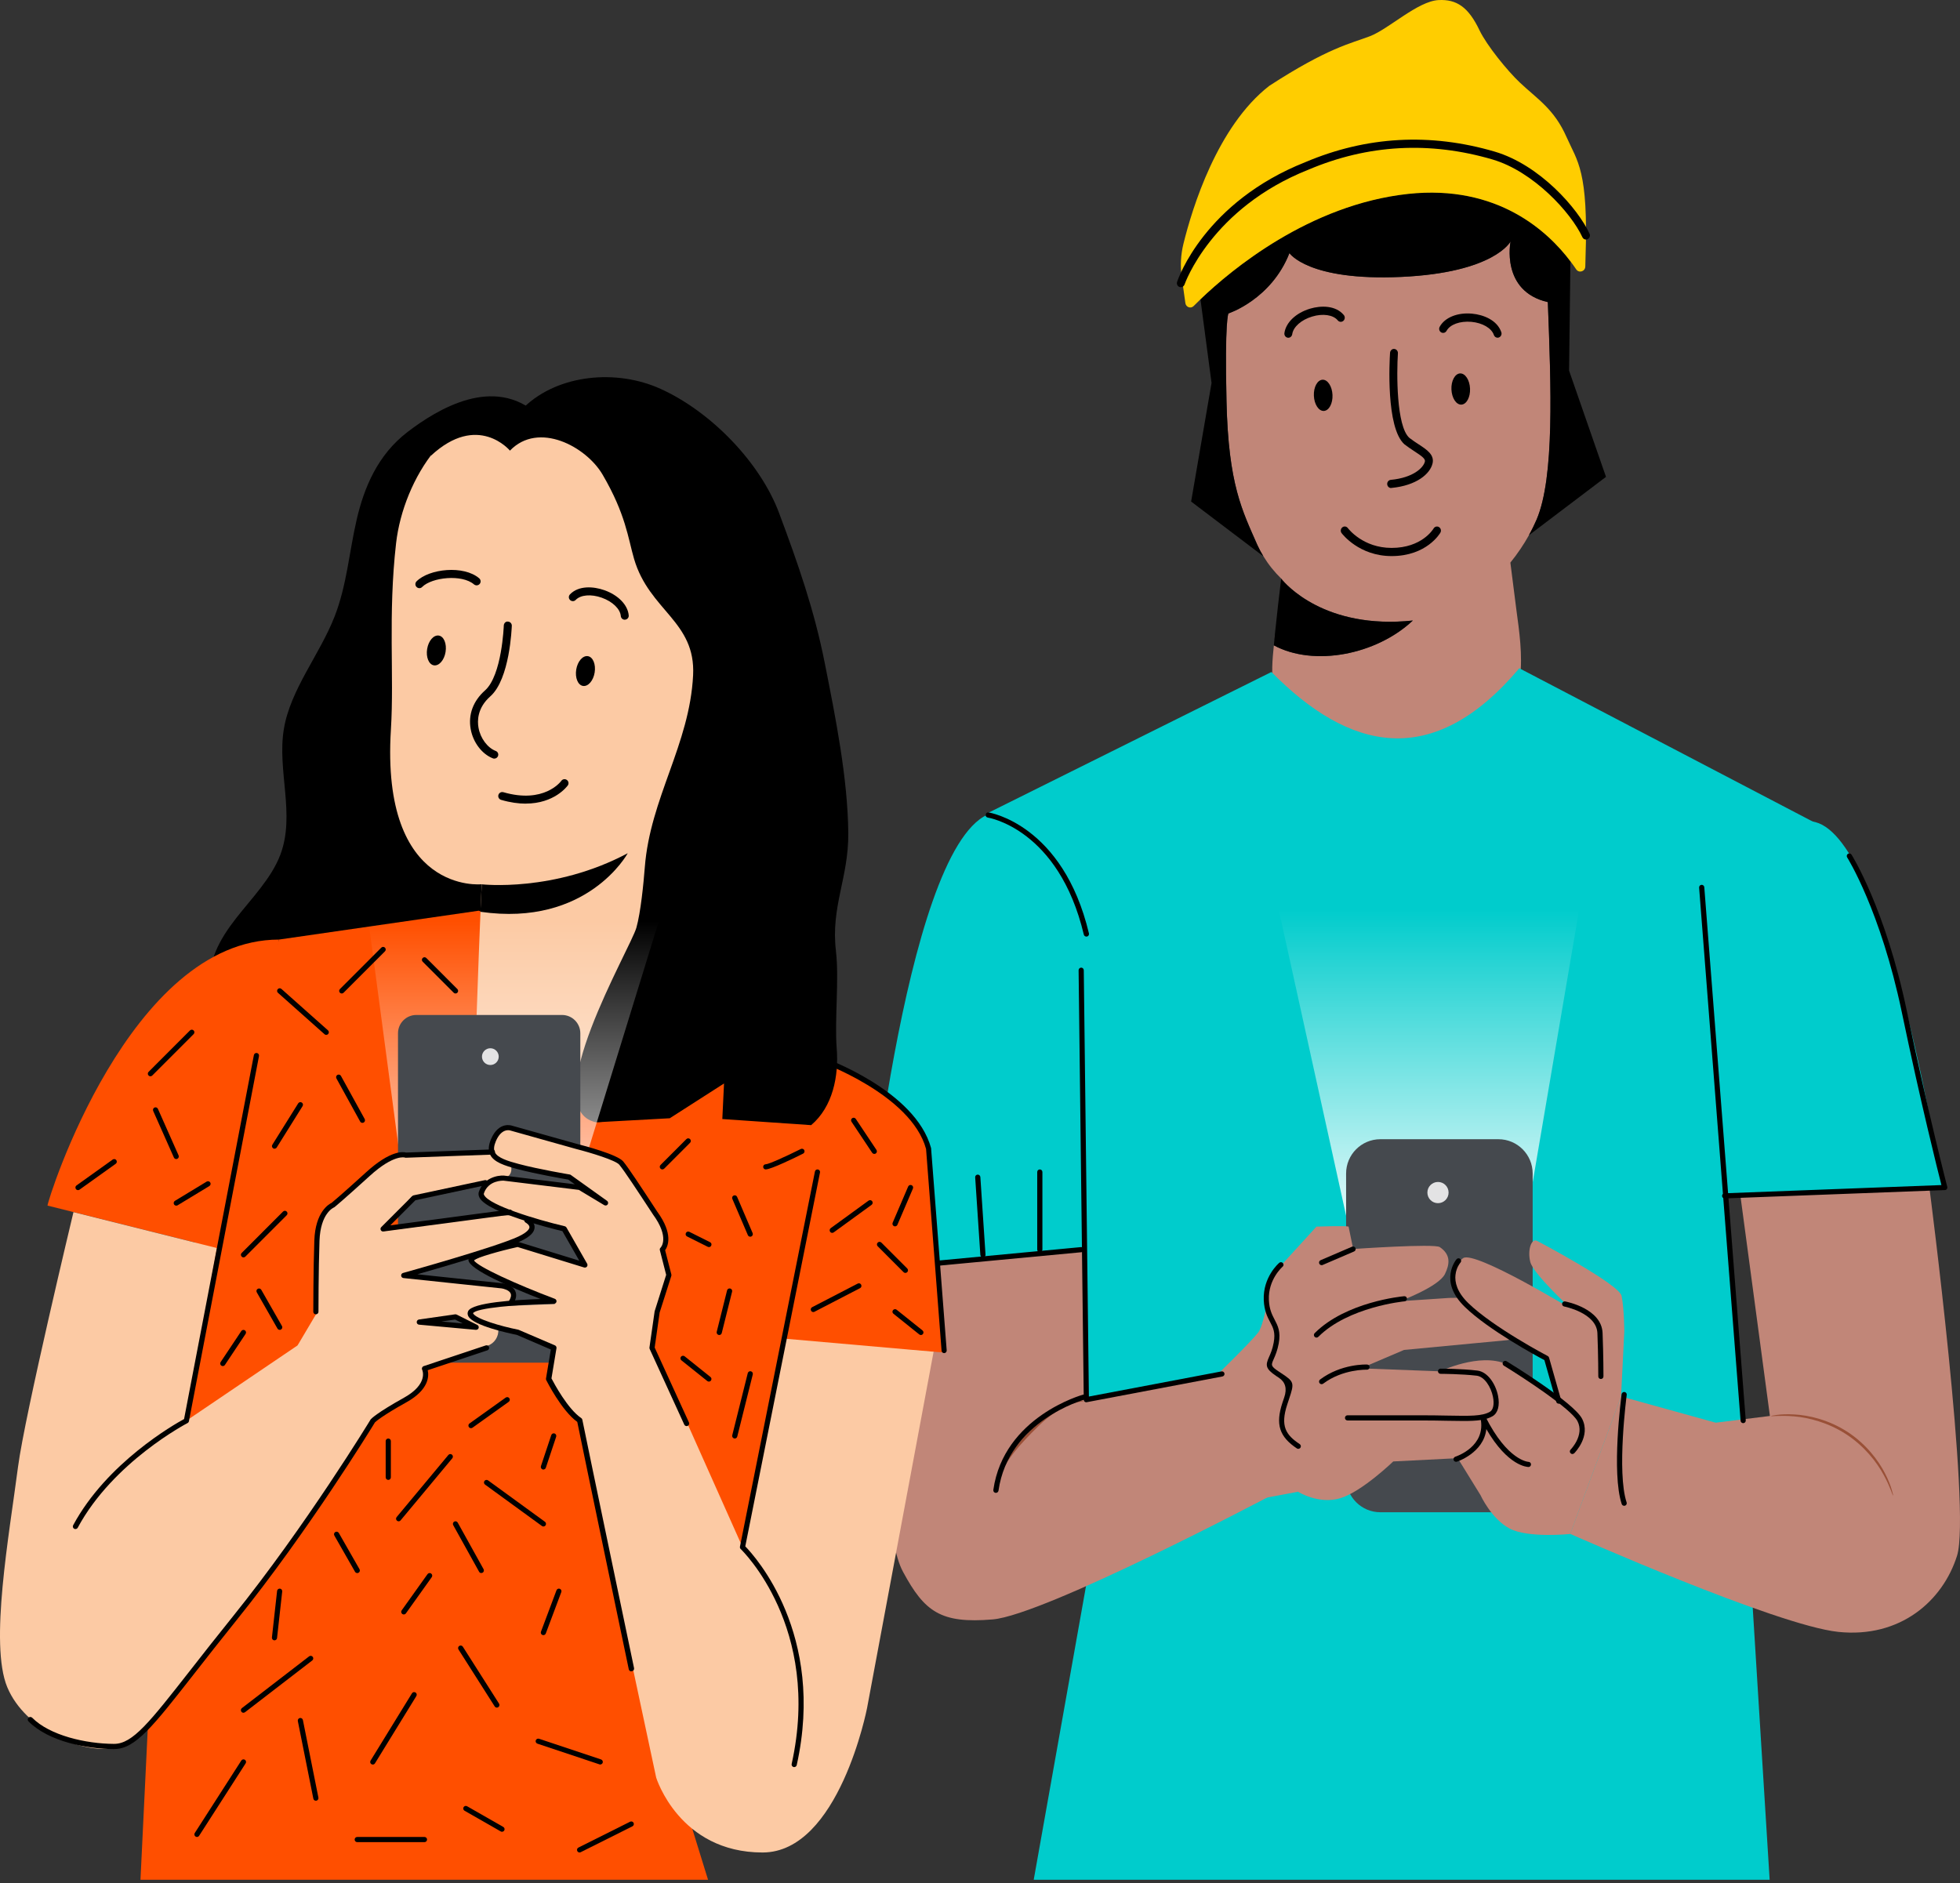 <svg width="307" height="295" viewBox="0 0 307 295" fill="none" xmlns="http://www.w3.org/2000/svg">
    <rect x="0" y="0" width="307" height="295" fill="#333333" stroke="none"/>
    <path d="M221.291 97.208C215.573 102.582 205.781 104.471 199.528 101.091C199.115 105.184 198.475 111.272 204.177 115.252C210.543 119.686 222.579 122.88 232.631 115.787C239.774 110.737 238.397 102.072 237.515 95.53L236.575 88.146V88.129C237.717 86.719 238.689 85.26 239.475 83.85C239.944 83.007 240.357 82.172 240.69 81.385C243.508 74.755 242.949 60.553 242.447 47.324C235.012 45.622 236.607 37.824 236.607 37.824C236.607 37.824 234.113 42.704 219.493 43.377C204.866 44.05 201.974 39.648 201.974 39.648C199.123 46.919 192.417 49.099 192.417 49.099C192.417 49.099 191.817 50.064 192.117 62.912C192.417 75.946 194.587 79.983 196.952 85.382C197.228 85.981 197.544 86.573 197.892 87.141C198.67 88.421 199.625 89.613 200.743 90.699C200.743 90.699 200.743 90.699 200.727 90.699C201.302 91.421 207.466 98.651 221.291 97.2V97.208Z" fill="#C18678"/>
    <path d="M199.649 99.745C199.633 99.907 199.625 100.077 199.608 100.247C199.641 99.891 199.681 99.542 199.714 99.194L199.649 99.745Z" fill="#C18678"/>
    <path d="M192.109 62.913C191.809 50.073 192.409 49.1 192.409 49.1C192.409 49.1 199.115 46.92 201.966 39.649C201.966 39.649 204.866 44.042 219.485 43.377C234.113 42.705 236.599 37.825 236.599 37.825C236.599 37.825 235.004 45.623 242.439 47.325C242.941 60.554 243.508 74.755 240.681 81.386C240.341 82.172 239.936 83.007 239.466 83.85L251.551 74.699L245.768 58.057L245.978 40.946C242.463 36.26 234.566 28.852 220.538 30.359C205.044 32.045 192.789 42.283 188.027 46.855L189.768 59.986L186.569 78.565L197.884 87.141C197.536 86.566 197.22 85.982 196.944 85.382C194.579 79.976 192.409 75.947 192.109 62.913Z" fill="black"/>
    <path d="M245.994 40.945C246.326 41.383 246.618 41.804 246.877 42.185C247.314 42.834 248.294 42.534 248.31 41.74L248.343 40.418C248.813 26.663 247.063 25.301 245.378 21.483C243.427 17.057 240.818 15.541 238.04 12.915C236.129 11.107 232.881 7.136 231.731 4.728C229.99 1.08 228.135 -0.127 225.34 0.01C222.06 0.173 217.533 4.542 214.568 5.676C211.604 6.811 208.024 7.46 198.807 13.45C190.667 19.781 186.746 32.58 185.361 38.206C184.948 39.9 184.851 41.651 185.094 43.385L185.669 47.479C185.758 48.127 186.512 48.395 186.965 47.941C187.265 47.633 187.629 47.276 188.05 46.871C192.821 42.299 205.076 32.053 220.562 30.375C234.59 28.867 242.479 36.276 246.002 40.962L245.994 40.945Z" fill="#FFCD00"/>
    <path d="M199.609 100.248C199.585 100.523 199.552 100.807 199.528 101.091C205.781 104.471 215.573 102.582 221.291 97.208C207.465 98.659 201.302 91.429 200.727 90.707C200.694 90.667 200.678 90.65 200.678 90.65C200.678 90.65 200.629 91.04 200.548 91.712C200.37 93.171 200.038 95.984 199.706 99.194C199.674 99.543 199.633 99.891 199.601 100.248H199.609Z" fill="black"/>
    <path d="M184.957 44.99C184.892 44.99 184.819 44.982 184.754 44.958C184.43 44.844 184.26 44.48 184.374 44.139C184.544 43.628 188.715 31.64 204.484 25.39C214.05 21.337 224.028 20.786 234.128 23.753C241.167 25.828 247.152 32.645 248.975 36.609C249.121 36.925 248.991 37.314 248.683 37.46C248.367 37.614 248.003 37.476 247.857 37.16C246.059 33.269 240.171 26.865 233.788 24.985C223.964 22.099 214.261 22.626 204.938 26.582C189.719 32.62 185.58 44.447 185.54 44.56C185.451 44.828 185.208 44.99 184.957 44.99Z" fill="black"/>
    <path d="M205.796 61.988C205.853 63.342 206.549 64.404 207.351 64.371C208.161 64.339 208.769 63.212 208.712 61.867C208.655 60.521 207.959 59.451 207.157 59.483C206.347 59.516 205.739 60.643 205.796 61.988Z" fill="black"/>
    <path d="M227.341 61C227.397 62.353 228.094 63.415 228.896 63.383C229.706 63.35 230.313 62.224 230.256 60.878C230.2 59.524 229.503 58.463 228.701 58.495C227.899 58.527 227.284 59.654 227.341 61Z" fill="black"/>
    <path d="M217.897 76.449C217.581 76.449 217.314 76.198 217.282 75.865C217.249 75.517 217.5 75.201 217.84 75.168C221.356 74.836 222.959 73.271 223.186 72.299C223.291 71.861 222.635 71.407 221.558 70.702C221.064 70.378 220.521 70.021 219.979 69.6C217.055 66.998 217.646 56.452 217.727 55.26C217.751 54.911 218.051 54.62 218.383 54.66C218.723 54.685 218.982 54.993 218.958 55.341C218.756 58.405 218.699 66.77 220.756 68.594C221.234 68.967 221.744 69.299 222.214 69.608C223.494 70.442 224.701 71.237 224.385 72.591C224.004 74.236 221.866 76.06 217.954 76.433C217.938 76.433 217.913 76.433 217.897 76.433V76.449Z" fill="black"/>
    <path d="M217.97 87.108C212.875 87.108 210.251 83.655 210.137 83.509C209.927 83.234 209.984 82.828 210.251 82.609C210.518 82.391 210.907 82.439 211.117 82.723C211.215 82.853 213.499 85.828 217.97 85.828C222.7 85.828 224.473 82.909 224.546 82.788C224.725 82.488 225.097 82.382 225.397 82.569C225.688 82.755 225.786 83.144 225.607 83.444C225.526 83.59 223.437 87.108 217.97 87.108Z" fill="black"/>
    <path d="M201.795 52.902C201.795 52.902 201.739 52.902 201.706 52.902C201.366 52.853 201.131 52.529 201.18 52.172C201.415 50.511 202.986 49.019 205.189 48.354C206.922 47.836 209.222 47.827 210.486 49.351C210.705 49.619 210.68 50.024 210.413 50.259C210.154 50.486 209.765 50.462 209.538 50.186C208.826 49.319 207.206 49.076 205.529 49.586C203.82 50.097 202.565 51.208 202.403 52.359C202.354 52.675 202.095 52.91 201.787 52.91L201.795 52.902Z" fill="black"/>
    <path d="M234.574 52.902C234.314 52.902 234.08 52.74 233.99 52.472C233.626 51.402 232.209 50.575 230.459 50.413C228.677 50.267 227.13 50.819 226.579 51.824C226.409 52.132 226.037 52.237 225.737 52.067C225.437 51.897 225.332 51.5 225.502 51.192C226.296 49.733 228.297 48.922 230.564 49.133C232.362 49.295 234.509 50.146 235.157 52.043C235.27 52.375 235.1 52.74 234.776 52.861C234.711 52.886 234.638 52.902 234.574 52.902Z" fill="black"/>
    <path d="M199.133 105.271L154.383 127.53L172.826 233.158L161.914 294.458H277.184L269.874 176.887L285.91 129.727L237.978 104.679C224.346 120.826 211.29 117.56 199.141 105.263L199.133 105.271Z" fill="#00CCCC"/>
    <path d="M268.551 187.703L304.229 186.138C304.229 186.138 295.959 131.829 284.369 128.789C272.779 125.749 265.433 159.672 265.433 159.672L268.551 187.703Z" fill="#00CCCC"/>
    <path d="M135.25 199.748C135.429 197.803 141.463 133.669 154.657 127.614C167.851 121.551 175.699 194.715 175.699 194.715L135.25 199.748Z" fill="#00CCCC"/>
    <path d="M197.292 128.879L212.462 197.779L237.789 198.59L249.938 127.258L197.292 128.879Z" fill="url(#paint0_linear_11196_27493)"/>
    <path d="M191.404 215.23L198.855 234.385C198.855 234.385 163.614 252.996 155.482 253.677C147.351 254.358 144.824 252.485 141.446 246.227C138.765 241.258 139.243 229.059 139.94 221.148C140.879 210.359 141.697 198.905 141.697 198.905L169.527 195.484L170.029 219.154L191.412 215.23" fill="#C18678"/>
    <path d="M169.762 219.453C169.77 219.534 168.831 219.534 167.462 220.069C166.085 220.588 164.376 221.731 162.756 223.295C161.136 224.868 159.727 226.376 158.82 227.535C157.904 228.702 157.5 229.529 157.435 229.496C157.41 229.488 157.483 229.261 157.662 228.88C157.848 228.499 158.139 227.972 158.577 227.356C159.443 226.124 160.82 224.576 162.464 222.987C164.109 221.399 165.915 220.239 167.365 219.786C168.086 219.534 168.701 219.469 169.114 219.421C169.535 219.413 169.77 219.421 169.77 219.445L169.762 219.453Z" fill="#995037"/>
    <path d="M302.228 186.228L272.633 187.525L277.225 221.805L268.737 222.859L253.907 218.749L245.945 240.278C245.945 240.278 278.238 254.618 287.941 255.631C297.644 256.644 304.31 250.775 306.537 243.699C308.765 236.623 302.228 186.22 302.228 186.22V186.228Z" fill="#C18678"/>
    <path d="M234.696 178.454H216.213C213.247 178.454 210.843 180.86 210.843 183.828V231.515C210.843 234.483 213.247 236.889 216.213 236.889H234.696C237.661 236.889 240.066 234.483 240.066 231.515V183.828C240.066 180.86 237.661 178.454 234.696 178.454Z" fill="#45494E"/>
    <path d="M225.236 188.473C226.153 188.473 226.896 187.729 226.896 186.811C226.896 185.893 226.153 185.149 225.236 185.149C224.319 185.149 223.575 185.893 223.575 186.811C223.575 187.729 224.319 188.473 225.236 188.473Z" fill="#E3E3E4"/>
    <path d="M296.519 234.271C296.438 234.295 296.098 232.933 295.013 230.98C293.952 229.034 292.016 226.521 289.165 224.665C286.314 222.809 283.236 222.055 281.025 221.869C278.797 221.674 277.412 221.909 277.404 221.82C277.404 221.796 277.744 221.715 278.368 221.634C278.992 221.553 279.915 221.504 281.049 221.569C283.301 221.682 286.468 222.404 289.392 224.309C292.315 226.213 294.259 228.824 295.272 230.834C295.79 231.847 296.114 232.706 296.292 233.314C296.479 233.922 296.543 234.263 296.519 234.271Z" fill="#995037"/>
    <path d="M211.223 192.145C210.713 191.974 206.202 192.145 206.202 192.145L199.09 199.942C199.09 199.942 198.24 207.23 197.057 208.754C195.875 210.277 190.448 215.538 190.448 215.538L197.9 234.692L203.318 233.679C203.318 233.679 206.534 235.714 209.927 234.692C213.313 233.679 218.229 228.929 218.229 228.929L228.338 228.418L233.286 223.749L226.669 214.857L213.151 214.347L219.922 211.461L236.016 209.937C236.016 209.937 239.742 209.597 238.219 206.208C236.696 202.82 226.872 203.323 226.872 203.323L219.25 203.833C219.25 203.833 225.357 201.572 226.329 199.561C227.074 198.029 227.276 196.554 225.519 195.354C224.668 194.771 211.952 195.654 211.952 195.654L211.231 192.136L211.223 192.145Z" fill="#C18678"/>
    <path d="M240.794 194.398C240.794 194.398 253.64 201.167 253.997 203.007C254.418 205.155 254.418 208.592 254.418 208.592L253.908 218.765L245.946 240.294C245.946 240.294 239.337 240.975 236.461 239.443C233.578 237.919 231.885 234.19 231.885 234.19L228.329 228.427L232.695 223.474L225.454 214.866C225.454 214.866 231.723 211.818 235.959 213.682C240.195 215.547 243.581 218.975 243.581 218.975L242.228 212.839L234.08 207.66L230.354 204.985C228.435 203.607 227.463 201.191 228.07 198.913C228.281 198.119 228.629 197.43 229.188 197.073C231.051 195.89 246.124 205.041 246.124 205.041C246.124 205.041 240.179 199.602 239.693 197.681C239.223 195.833 239.871 193.831 240.803 194.415L240.794 194.398Z" fill="#C18678"/>
    <path d="M84.24 64.939C77.348 58.722 68.56 64.063 63.862 67.646C59.164 71.229 57.026 76.368 55.86 81.426C54.693 86.484 54.321 91.688 52.401 96.592C50.077 102.542 45.517 107.957 44.472 114.142C43.362 120.683 46.302 127.589 43.905 133.904C42.52 137.56 39.474 140.64 36.939 143.89C34.404 147.141 32.298 150.878 33.1 154.679C34.275 160.248 41.232 164.058 48.044 166.182C53.624 167.924 59.65 169.003 65.571 168.524C71.484 168.046 77.275 165.849 80.539 162.064C83.333 158.821 84.078 154.752 84.2 150.821C84.597 138.095 79.316 125.603 77.032 112.95C74.246 97.516 78.141 79.627 84.232 64.947" fill="black"/>
    <path d="M43.686 147.181L74.99 142.658L112.248 158.059L137.356 170.218L106.165 279.145L110.903 294.457H22.003L26.013 211.323L43.686 147.181Z" fill="#FF4F00"/>
    <path d="M7.44 188.861C7.44 188.018 20.262 147.181 43.685 147.181L36.501 196.124L7.449 188.853L7.44 188.861Z" fill="#FF4F00"/>
    <path d="M136.546 170.218C136.546 170.218 144.645 174.271 145.585 180.999C146.33 186.301 147.966 211.867 147.966 211.867L119.513 209.873L136.538 170.218H136.546Z" fill="#FF4F00"/>
    <path d="M111.859 74.326C114.904 74.804 117.075 77.536 116.856 80.608L109.429 160.532C108.821 169.984 94.745 174.628 84.636 173.899C74.431 173.161 74.342 168.127 74.65 159.122C75.168 144.077 75.46 138.435 75.452 138.516C75.452 138.516 59.609 140.219 61.229 114.28C61.755 105.793 60.759 96.301 62.039 85.099C63.189 75.015 70.803 63.18 80.822 64.761L111.867 74.318L111.859 74.326Z" fill="#FCCAA4"/>
    <path d="M75.452 138.524C75.452 138.524 86.751 139.829 98.325 133.653C98.325 133.653 92.032 145.26 75.249 142.828L75.46 138.532L75.452 138.524Z" fill="black"/>
    <path d="M109.696 106.182C110.053 102.599 114.07 100.402 117.091 102.348C118.751 103.418 119.958 105.469 119.618 109.27C118.703 119.411 108.724 116.403 108.732 116.112C108.732 115.933 109.283 110.381 109.696 106.19V106.182Z" fill="#FFBE9D"/>
    <path d="M112.166 112.536C112.215 112.512 112.328 112.674 112.62 112.836C112.895 112.998 113.389 113.136 113.94 112.982C115.042 112.682 116.103 111.069 116.313 109.245C116.419 108.321 116.313 107.429 116.046 106.676C115.803 105.906 115.374 105.346 114.839 105.2C114.313 105.03 113.908 105.314 113.754 105.589C113.592 105.857 113.64 106.068 113.584 106.084C113.551 106.108 113.381 105.897 113.503 105.484C113.559 105.29 113.705 105.054 113.956 104.884C114.216 104.706 114.58 104.641 114.953 104.714C115.73 104.836 116.37 105.622 116.653 106.449C116.986 107.284 117.131 108.297 117.01 109.326C116.759 111.361 115.544 113.177 114.045 113.468C113.316 113.59 112.741 113.322 112.458 113.055C112.166 112.779 112.134 112.544 112.166 112.528V112.536Z" fill="#EB996E"/>
    <path d="M130.941 148.997C130.099 142.026 132.925 137.544 132.869 130.524C132.796 121.924 130.86 112.318 129.184 103.864C127.539 95.555 125.004 88.325 122.032 80.365C119.059 72.413 111.34 64.477 103.476 60.918C96.551 57.773 87.487 58.649 82.15 63.715C81.753 63.731 81.364 63.731 80.975 63.699C69.094 62.685 67.457 71.424 67.457 71.424C74.836 64.525 79.874 70.589 79.874 70.589C84.353 65.936 91.829 69.957 94.396 74.366C98.025 80.583 98.365 84.288 99.313 87.538C101.694 95.685 108.992 97.306 108.562 105.785C108.02 116.647 101.832 125.02 100.997 135.866C100.803 138.354 100.358 142.926 99.677 145.325C98.73 148.649 83.891 173.712 93.343 175.804C93.7 175.82 94.048 175.795 94.396 175.747L104.909 175.171L113.406 169.724L113.138 175.293L127.053 176.249C130.439 173.38 131.403 168.565 131.054 164.188C130.706 159.811 131.459 153.342 130.933 148.989L130.941 148.997Z" fill="black"/>
    <path d="M55.551 128.068L65.271 201.021L84.709 204.263L108.198 128.068H55.551Z" fill="url(#paint1_linear_11196_27493)"/>
    <path d="M11.507 189.875C11.507 189.875 3.885 221.642 2.824 229.772C1.431 240.513 -1.671 257.543 1.139 264.295C3.95 271.04 13.175 275.092 18.788 273.69C24.409 272.288 58.403 223.717 58.403 222.558L47.444 210.188L29.18 222.558L33.975 195.501L11.499 189.875H11.507Z" fill="#FCCAA4"/>
    <path d="M88.03 158.991H65.206C63.623 158.991 62.339 160.276 62.339 161.861V210.585C62.339 212.17 63.623 213.455 65.206 213.455H88.03C89.614 213.455 90.898 212.17 90.898 210.585V161.861C90.898 160.276 89.614 158.991 88.03 158.991Z" fill="#45494E"/>
    <path d="M80.943 190.474C78.837 190.118 74.715 190.831 74.715 190.831L60.087 192.849L64.477 187.435C64.477 187.435 76.432 185.295 78.927 184.581C79.931 184.289 80.166 183.592 80.085 182.863C79.947 181.566 78.781 180.626 77.485 180.658L62.687 180.974C61.658 180.998 60.662 181.379 59.885 182.06L51.291 189.566C50.376 190.369 49.849 191.52 49.849 192.736V205.284L46.602 210.763L57.827 222.841C57.827 222.841 65.546 218.675 66.259 217.062C66.972 215.457 66.793 214.03 66.793 214.03L76.351 210.812C77.444 210.447 78.141 209.377 78.052 208.234L78.028 207.967L65.894 207.075L79.04 204.797C79.793 204.668 80.425 204.084 80.522 203.33C80.652 202.333 79.931 201.482 78.991 201.393L63.57 199.934L76.367 195.638C76.367 195.638 80.595 194.373 82.652 193.328C83.835 192.728 83.276 190.88 80.935 190.482L80.943 190.474Z" fill="#FCCAA4"/>
    <path d="M78.116 165.517C78.116 166.239 77.533 166.83 76.804 166.83C76.075 166.83 75.492 166.239 75.492 165.517C75.492 164.796 76.084 164.204 76.804 164.204C77.525 164.204 78.116 164.796 78.116 165.517Z" fill="#E3E3E4"/>
    <path d="M103.768 191.619L98.155 182.994C97.685 182.265 96.981 181.73 96.154 181.462C92.258 180.198 80.66 176.509 78.943 176.834C77.372 177.125 77.145 179.395 77.121 180.457C77.121 180.789 77.129 181.008 77.129 181.008L79.251 182.435L88.897 184.21L94.583 188.093L90.703 186.277L79.785 184.583C78.303 184.356 76.788 184.818 75.711 185.855C75.015 186.528 75.314 186.609 75.274 187.031C75.136 188.482 79.858 189.884 79.858 189.884L88.371 192.405L91.359 197.917L80.895 194.691C80.895 194.691 74.464 196.823 74.043 197.666C73.614 198.501 78.425 200.6 78.813 200.624C79.202 200.649 86.969 204.264 86.969 204.264L79.291 204.58L71.03 206.12L74.424 207.701L80.895 208.528L86.451 211.243L86.192 216.285C86.192 216.285 88.646 221.457 90.906 222.754C93.166 224.051 102.48 211.373 102.48 211.373L103.128 205.293L104.432 200.511C104.594 199.911 104.61 199.287 104.472 198.687L103.905 196.134L104.286 194.602C104.537 193.58 104.359 192.502 103.784 191.619H103.768Z" fill="#FCCAA4"/>
    <path d="M90.898 222.753L102.78 278.457C102.78 278.457 106.385 290.186 119.441 290.186C131.42 290.186 135.81 267.562 135.81 267.562L146.234 211.745L122.883 209.694L116.477 242.742L102.481 211.372L90.906 222.753H90.898Z" fill="#FCCAA4"/>
    <path d="M69.79 102.129C69.579 103.418 68.761 104.35 67.959 104.221C67.165 104.091 66.696 102.94 66.906 101.651C67.117 100.362 67.935 99.43 68.737 99.56C69.531 99.689 70 100.841 69.79 102.129Z" fill="black"/>
    <path d="M93.141 105.356C92.93 106.645 92.112 107.577 91.31 107.447C90.516 107.318 90.047 106.167 90.257 104.878C90.468 103.589 91.286 102.657 92.088 102.786C92.882 102.916 93.351 104.067 93.141 105.356Z" fill="black"/>
    <path d="M65.684 92.135C65.846 92.135 65.999 92.078 66.121 91.948C67.66 90.416 72.358 89.922 74.245 91.543C74.504 91.762 74.901 91.737 75.127 91.478C75.354 91.219 75.322 90.822 75.063 90.595C72.641 88.503 67.222 89.079 65.246 91.065C65.003 91.308 65.003 91.705 65.246 91.948C65.368 92.07 65.53 92.135 65.684 92.135Z" fill="black"/>
    <path d="M97.855 97.071C97.855 97.071 97.887 97.071 97.911 97.071C98.26 97.038 98.511 96.739 98.478 96.398C98.341 94.769 96.842 93.221 94.663 92.451C92.946 91.843 90.63 91.697 89.277 93.107C89.034 93.358 89.043 93.756 89.294 93.991C89.545 94.234 89.942 94.226 90.176 93.974C90.946 93.172 92.582 93.034 94.251 93.626C95.943 94.226 97.142 95.385 97.239 96.504C97.263 96.828 97.539 97.079 97.863 97.079L97.855 97.071Z" fill="black"/>
    <path d="M77.42 118.835C77.671 118.835 77.906 118.681 78.003 118.438C78.125 118.114 77.971 117.757 77.647 117.636C76.351 117.133 75.241 115.642 74.95 113.996C74.755 112.942 74.747 110.9 76.796 109.084C79.858 106.385 80.15 98.36 80.166 98.019C80.174 97.671 79.907 97.387 79.558 97.371C79.218 97.314 78.927 97.63 78.91 97.979C78.91 98.06 78.619 105.801 75.97 108.152C74.115 109.797 73.314 111.945 73.727 114.215C74.099 116.298 75.501 118.138 77.21 118.795C77.282 118.827 77.355 118.835 77.436 118.835H77.42Z" fill="black"/>
    <path d="M82.352 125.88C86.839 125.88 88.824 123.181 88.929 123.043C89.132 122.759 89.067 122.37 88.783 122.175C88.508 121.973 88.111 122.038 87.917 122.321C87.811 122.467 85.187 125.937 78.845 124.097C78.513 123.999 78.165 124.194 78.068 124.518C77.971 124.85 78.157 125.199 78.489 125.296C79.939 125.718 81.227 125.888 82.352 125.888V125.88Z" fill="black"/>
    <path d="M11.814 239.524C11.749 239.524 11.685 239.508 11.62 239.476C11.425 239.37 11.353 239.127 11.458 238.924C16.739 229.108 27.333 223.102 28.831 222.291L39.766 165.274C39.806 165.055 40.025 164.909 40.243 164.95C40.462 164.99 40.608 165.201 40.567 165.428L29.593 222.632C29.568 222.753 29.487 222.859 29.382 222.915C29.269 222.972 17.719 229.003 12.179 239.305C12.106 239.443 11.968 239.516 11.822 239.516L11.814 239.524Z" fill="black"/>
    <path d="M124.397 276.811C124.397 276.811 124.34 276.811 124.308 276.803C124.089 276.754 123.951 276.536 124 276.317C128.754 254.901 116.143 242.774 116.022 242.653C115.917 242.556 115.876 242.418 115.9 242.28L127.645 183.512C127.685 183.293 127.904 183.147 128.122 183.196C128.341 183.237 128.487 183.455 128.438 183.674L116.735 242.231C118.233 243.763 129.346 255.987 124.794 276.495C124.753 276.682 124.583 276.811 124.397 276.811Z" fill="black"/>
    <path d="M147.886 211.964C147.675 211.964 147.497 211.802 147.481 211.592L145.051 179.978C142.718 171.443 128.471 166.336 128.325 166.288C128.115 166.215 128.001 165.98 128.074 165.769C128.147 165.558 128.382 165.445 128.593 165.517C129.192 165.728 143.382 170.819 145.836 179.841L148.283 211.527C148.299 211.754 148.129 211.948 147.91 211.964C147.902 211.964 147.886 211.964 147.878 211.964H147.886Z" fill="black"/>
    <path d="M49.477 205.884C49.251 205.884 49.072 205.706 49.072 205.479C49.072 205.414 49.072 198.938 49.234 194.325C49.388 189.843 51.518 188.619 51.94 188.424C52.199 188.214 53.689 186.957 57.358 183.618C61.157 180.164 63.133 180.408 63.611 180.545L77.113 180.051C77.339 180.035 77.526 180.221 77.534 180.44C77.542 180.667 77.364 180.853 77.145 180.862L63.57 181.356C63.505 181.356 63.449 181.348 63.4 181.324C63.4 181.324 61.683 180.772 57.901 184.217C53.835 187.914 52.466 189.04 52.409 189.081C52.377 189.105 52.336 189.13 52.304 189.146C52.223 189.178 50.198 190.062 50.044 194.35C49.882 198.946 49.882 205.414 49.882 205.479C49.882 205.706 49.704 205.884 49.477 205.884Z" fill="black"/>
    <path d="M17.881 273.991H17.857C13.637 273.974 7.603 272.823 4.46 269.646C4.306 269.484 4.306 269.232 4.46 269.07C4.622 268.916 4.873 268.916 5.035 269.07C7.805 271.875 13.475 273.156 17.857 273.172H17.873C20.789 273.172 23.437 269.775 29.836 261.605C31.731 259.181 33.886 256.425 36.485 253.199C47.954 238.957 57.965 222.502 58.062 222.34C58.143 222.242 58.994 221.335 63.27 218.951C67.118 216.811 66.17 214.647 66.121 214.558C66.073 214.453 66.073 214.331 66.121 214.226C66.17 214.12 66.251 214.039 66.364 213.999L76.084 210.756C76.294 210.683 76.521 210.797 76.594 211.016C76.667 211.226 76.553 211.462 76.335 211.526L66.996 214.639C67.199 215.539 67.215 217.679 63.667 219.657C59.941 221.732 58.897 222.648 58.735 222.802C58.16 223.75 48.335 239.775 37.125 253.701C34.533 256.928 32.379 259.676 30.484 262.099C23.915 270.497 21.194 273.982 17.889 273.982L17.881 273.991Z" fill="black"/>
    <path d="M60.006 192.914C59.852 192.914 59.715 192.825 59.642 192.687C59.569 192.533 59.593 192.347 59.715 192.225L64.574 187.362C64.631 187.305 64.696 187.264 64.777 187.248L75.946 184.865C76.156 184.816 76.383 184.954 76.424 185.173C76.472 185.392 76.335 185.611 76.116 185.651L65.068 188.01L61.14 191.941L79.809 189.469C80.028 189.437 80.23 189.599 80.263 189.818C80.295 190.037 80.133 190.239 79.915 190.272L60.063 192.906C60.063 192.906 60.03 192.906 60.006 192.906V192.914Z" fill="black"/>
    <path d="M80.053 204.45C79.98 204.45 79.907 204.434 79.834 204.385C79.648 204.264 79.591 204.013 79.705 203.826C80.029 203.315 80.118 202.902 79.972 202.594C79.737 202.083 78.862 201.864 78.579 201.824L63.198 200.203C63.004 200.187 62.85 200.024 62.834 199.83C62.817 199.635 62.939 199.457 63.125 199.408C63.271 199.368 77.712 195.347 81.211 193.694C82.758 192.964 82.928 192.429 82.928 192.235C82.928 191.886 82.467 191.586 82.345 191.521C82.143 191.424 82.062 191.181 82.167 190.978C82.264 190.776 82.507 190.695 82.71 190.8C82.75 190.824 83.746 191.335 83.738 192.243C83.73 193.021 83.017 193.734 81.559 194.423C78.765 195.736 69.524 198.428 65.377 199.611L78.668 201.013C78.838 201.038 80.231 201.248 80.701 202.237C80.968 202.813 80.863 203.486 80.385 204.248C80.304 204.369 80.174 204.434 80.045 204.434L80.053 204.45Z" fill="black"/>
    <path d="M74.585 208.316C74.585 208.316 74.561 208.316 74.545 208.316L65.635 207.505C65.433 207.489 65.271 207.319 65.271 207.108C65.271 206.906 65.417 206.727 65.619 206.695L71.289 205.884C71.37 205.876 71.451 205.884 71.524 205.925L74.764 207.546C74.934 207.635 75.023 207.83 74.974 208.016C74.926 208.194 74.764 208.308 74.585 208.308V208.316ZM69.167 207.011L72.488 207.311L71.281 206.703L69.167 207.003V207.011Z" fill="black"/>
    <path d="M51.096 162.112C50.999 162.112 50.902 162.08 50.829 162.007L43.54 155.522C43.37 155.376 43.353 155.117 43.507 154.946C43.653 154.776 43.912 154.76 44.082 154.914L51.372 161.399C51.542 161.545 51.558 161.804 51.404 161.974C51.323 162.063 51.21 162.112 51.105 162.112H51.096Z" fill="black"/>
    <path d="M23.558 168.598C23.453 168.598 23.348 168.557 23.275 168.476C23.113 168.314 23.113 168.063 23.275 167.901L29.754 161.416C29.916 161.254 30.168 161.254 30.329 161.416C30.491 161.578 30.491 161.829 30.329 161.992L23.85 168.476C23.769 168.557 23.664 168.598 23.566 168.598H23.558Z" fill="black"/>
    <path d="M27.609 181.567C27.455 181.567 27.309 181.477 27.236 181.323L23.996 174.028C23.907 173.825 23.996 173.582 24.199 173.493C24.401 173.404 24.644 173.493 24.733 173.696L27.973 180.991C28.062 181.194 27.973 181.437 27.771 181.526C27.714 181.55 27.657 181.558 27.609 181.558V181.567Z" fill="black"/>
    <path d="M12.22 186.43C12.09 186.43 11.969 186.373 11.887 186.26C11.758 186.082 11.798 185.822 11.985 185.693L17.654 181.64C17.832 181.51 18.092 181.55 18.221 181.737C18.351 181.923 18.31 182.175 18.124 182.304L12.454 186.357C12.382 186.406 12.3 186.43 12.22 186.43Z" fill="black"/>
    <path d="M27.609 188.862C27.471 188.862 27.342 188.789 27.261 188.668C27.147 188.473 27.204 188.23 27.398 188.109L32.371 185.093C32.566 184.98 32.809 185.036 32.93 185.231C33.044 185.426 32.987 185.669 32.792 185.79L27.82 188.806C27.755 188.846 27.682 188.862 27.609 188.862Z" fill="black"/>
    <path d="M42.997 179.945C42.924 179.945 42.852 179.929 42.787 179.88C42.6 179.759 42.536 179.516 42.657 179.321L46.707 172.836C46.828 172.65 47.071 172.585 47.266 172.707C47.452 172.828 47.517 173.071 47.395 173.266L43.346 179.751C43.273 179.872 43.135 179.937 43.005 179.937L42.997 179.945Z" fill="black"/>
    <path d="M56.767 175.893C56.621 175.893 56.483 175.82 56.41 175.682L52.693 168.93C52.587 168.735 52.66 168.484 52.855 168.379C53.049 168.273 53.3 168.338 53.406 168.541L57.123 175.293C57.228 175.488 57.156 175.739 56.961 175.844C56.896 175.877 56.832 175.893 56.767 175.893Z" fill="black"/>
    <path d="M38.138 196.968C38.033 196.968 37.927 196.927 37.854 196.846C37.692 196.684 37.692 196.433 37.854 196.271L44.334 189.786C44.496 189.624 44.747 189.624 44.909 189.786C45.071 189.948 45.071 190.2 44.909 190.362L38.429 196.846C38.349 196.927 38.243 196.968 38.146 196.968H38.138Z" fill="black"/>
    <path d="M43.807 208.316C43.67 208.316 43.532 208.243 43.459 208.113L40.219 202.439C40.106 202.245 40.179 201.993 40.373 201.888C40.568 201.775 40.81 201.847 40.924 202.042L44.164 207.716C44.277 207.911 44.204 208.162 44.01 208.267C43.945 208.3 43.88 208.324 43.807 208.324V208.316Z" fill="black"/>
    <path d="M34.898 213.991C34.816 213.991 34.744 213.966 34.671 213.926C34.484 213.804 34.436 213.553 34.557 213.367L37.797 208.503C37.919 208.317 38.17 208.268 38.356 208.39C38.542 208.511 38.591 208.762 38.469 208.949L35.23 213.812C35.149 213.926 35.027 213.991 34.889 213.991H34.898Z" fill="black"/>
    <path d="M53.527 155.628C53.422 155.628 53.316 155.587 53.244 155.506C53.082 155.344 53.082 155.093 53.244 154.931L59.723 148.446C59.885 148.284 60.136 148.284 60.298 148.446C60.46 148.608 60.46 148.86 60.298 149.022L53.819 155.506C53.738 155.587 53.632 155.628 53.535 155.628H53.527Z" fill="black"/>
    <path d="M71.346 155.628C71.241 155.628 71.136 155.587 71.063 155.506L66.203 150.643C66.041 150.481 66.041 150.229 66.203 150.067C66.365 149.905 66.616 149.905 66.778 150.067L71.638 154.931C71.8 155.093 71.8 155.344 71.638 155.506C71.557 155.587 71.451 155.628 71.354 155.628H71.346Z" fill="black"/>
    <path d="M62.436 238.308C62.347 238.308 62.25 238.276 62.177 238.211C62.007 238.065 61.983 237.814 62.128 237.644L70.228 227.917C70.374 227.746 70.625 227.722 70.795 227.868C70.965 228.014 70.989 228.265 70.844 228.435L62.744 238.163C62.663 238.26 62.55 238.308 62.436 238.308Z" fill="black"/>
    <path d="M55.957 246.414C55.819 246.414 55.681 246.341 55.608 246.212L52.369 240.537C52.255 240.343 52.328 240.092 52.523 239.986C52.717 239.873 52.96 239.946 53.073 240.14L56.313 245.814C56.426 246.009 56.354 246.26 56.159 246.366C56.094 246.398 56.03 246.422 55.957 246.422V246.414Z" fill="black"/>
    <path d="M38.138 268.3C38.017 268.3 37.895 268.243 37.814 268.138C37.677 267.959 37.709 267.708 37.887 267.57L48.416 259.464C48.595 259.326 48.846 259.359 48.983 259.537C49.121 259.716 49.089 259.967 48.91 260.105L38.381 268.211C38.308 268.267 38.219 268.292 38.138 268.292V268.3Z" fill="black"/>
    <path d="M42.997 256.951C42.997 256.951 42.964 256.951 42.948 256.951C42.73 256.927 42.568 256.724 42.592 256.505L43.402 249.21C43.426 248.991 43.637 248.829 43.847 248.853C44.066 248.878 44.228 249.08 44.204 249.299L43.394 256.595C43.369 256.805 43.191 256.951 42.989 256.951H42.997Z" fill="black"/>
    <path d="M85.115 239.119C85.034 239.119 84.953 239.095 84.88 239.038L75.97 232.553C75.792 232.423 75.751 232.164 75.881 231.986C76.011 231.807 76.262 231.767 76.448 231.897L85.358 238.381C85.536 238.511 85.576 238.77 85.447 238.949C85.366 239.054 85.244 239.119 85.123 239.119H85.115Z" fill="black"/>
    <path d="M73.776 223.717C73.646 223.717 73.525 223.661 73.444 223.547C73.314 223.369 73.355 223.109 73.541 222.98L79.21 218.927C79.389 218.797 79.648 218.838 79.777 219.024C79.907 219.211 79.867 219.462 79.68 219.592L74.011 223.644C73.938 223.693 73.857 223.717 73.776 223.717Z" fill="black"/>
    <path d="M60.816 231.823C60.589 231.823 60.411 231.645 60.411 231.418V225.744C60.411 225.517 60.589 225.339 60.816 225.339C61.043 225.339 61.221 225.517 61.221 225.744V231.418C61.221 231.645 61.043 231.823 60.816 231.823Z" fill="black"/>
    <path d="M75.395 246.414C75.249 246.414 75.112 246.341 75.039 246.203L70.989 238.908C70.884 238.713 70.949 238.462 71.143 238.356C71.337 238.243 71.588 238.316 71.694 238.51L75.743 245.806C75.849 246 75.784 246.252 75.59 246.357C75.525 246.389 75.46 246.406 75.395 246.406V246.414Z" fill="black"/>
    <path d="M63.247 252.899C63.166 252.899 63.085 252.875 63.012 252.826C62.834 252.696 62.785 252.445 62.914 252.259L66.964 246.584C67.094 246.406 67.345 246.358 67.531 246.487C67.709 246.617 67.758 246.868 67.628 247.055L63.579 252.729C63.498 252.842 63.376 252.899 63.247 252.899Z" fill="black"/>
    <path d="M77.826 267.49C77.688 267.49 77.558 267.425 77.485 267.303L71.816 258.387C71.694 258.201 71.751 257.949 71.937 257.828C72.123 257.706 72.374 257.763 72.496 257.949L78.166 266.866C78.287 267.052 78.23 267.304 78.044 267.425C77.979 267.466 77.898 267.49 77.826 267.49Z" fill="black"/>
    <path d="M58.386 276.406C58.313 276.406 58.24 276.39 58.175 276.349C57.989 276.236 57.924 275.984 58.046 275.79L64.525 265.252C64.639 265.058 64.89 265.001 65.084 265.122C65.27 265.236 65.335 265.487 65.214 265.682L58.734 276.219C58.661 276.341 58.524 276.414 58.386 276.414V276.406Z" fill="black"/>
    <path d="M49.477 282.08C49.291 282.08 49.12 281.95 49.08 281.756L46.65 269.597C46.61 269.378 46.747 269.167 46.966 269.119C47.185 269.078 47.395 269.216 47.444 269.435L49.874 281.593C49.914 281.812 49.776 282.023 49.558 282.072C49.533 282.072 49.501 282.072 49.477 282.072V282.08Z" fill="black"/>
    <path d="M30.849 287.754C30.776 287.754 30.695 287.73 30.63 287.689C30.444 287.568 30.387 287.316 30.509 287.13L37.798 275.782C37.919 275.595 38.171 275.538 38.357 275.66C38.543 275.782 38.6 276.033 38.478 276.219L31.189 287.568C31.108 287.689 30.978 287.754 30.849 287.754Z" fill="black"/>
    <path d="M78.634 286.944C78.57 286.944 78.497 286.928 78.432 286.887L72.762 283.645C72.568 283.532 72.503 283.288 72.608 283.094C72.722 282.899 72.965 282.834 73.159 282.94L78.829 286.182C79.023 286.296 79.088 286.539 78.983 286.733C78.91 286.863 78.772 286.936 78.634 286.936V286.944Z" fill="black"/>
    <path d="M85.115 256.141C85.066 256.141 85.017 256.133 84.969 256.117C84.758 256.036 84.653 255.801 84.734 255.598L87.164 249.113C87.245 248.903 87.48 248.797 87.682 248.878C87.893 248.959 87.998 249.195 87.917 249.397L85.487 255.882C85.422 256.044 85.268 256.141 85.106 256.141H85.115Z" fill="black"/>
    <path d="M94.024 276.405C93.983 276.405 93.935 276.405 93.894 276.381L84.175 273.139C83.964 273.066 83.851 272.839 83.916 272.628C83.989 272.417 84.215 272.304 84.426 272.369L94.145 275.611C94.356 275.684 94.469 275.911 94.404 276.122C94.348 276.292 94.194 276.397 94.024 276.397V276.405Z" fill="black"/>
    <path d="M90.784 290.187C90.638 290.187 90.492 290.106 90.419 289.96C90.322 289.757 90.403 289.514 90.597 289.417L98.697 285.364C98.899 285.266 99.142 285.348 99.239 285.542C99.337 285.745 99.256 285.988 99.061 286.085L90.962 290.138C90.905 290.171 90.84 290.179 90.784 290.179V290.187Z" fill="black"/>
    <path d="M66.486 288.565H55.956C55.73 288.565 55.551 288.386 55.551 288.159C55.551 287.932 55.73 287.754 55.956 287.754H66.486C66.712 287.754 66.891 287.932 66.891 288.159C66.891 288.386 66.712 288.565 66.486 288.565Z" fill="black"/>
    <path d="M85.115 230.202C85.075 230.202 85.026 230.202 84.986 230.178C84.775 230.105 84.662 229.878 84.727 229.667L86.347 224.804C86.419 224.593 86.646 224.479 86.857 224.544C87.067 224.617 87.181 224.844 87.116 225.055L85.496 229.918C85.439 230.089 85.286 230.194 85.115 230.194V230.202Z" fill="black"/>
    <path d="M103.743 183.187C103.638 183.187 103.533 183.147 103.46 183.066C103.298 182.904 103.298 182.652 103.46 182.49L107.51 178.437C107.672 178.275 107.923 178.275 108.085 178.437C108.247 178.6 108.247 178.851 108.085 179.013L104.035 183.066C103.954 183.147 103.849 183.187 103.751 183.187H103.743Z" fill="black"/>
    <path d="M117.513 193.725C117.359 193.725 117.205 193.636 117.14 193.482L114.71 187.808C114.621 187.605 114.71 187.362 114.921 187.273C115.123 187.184 115.366 187.273 115.455 187.484L117.885 193.158C117.974 193.361 117.885 193.604 117.675 193.693C117.626 193.717 117.569 193.725 117.513 193.725Z" fill="black"/>
    <path d="M112.653 209.127C112.653 209.127 112.588 209.127 112.556 209.111C112.337 209.054 112.208 208.835 112.264 208.616L113.884 202.131C113.941 201.913 114.16 201.783 114.378 201.84C114.597 201.896 114.727 202.115 114.67 202.334L113.05 208.819C113.001 209.005 112.839 209.127 112.661 209.127H112.653Z" fill="black"/>
    <path d="M111.033 216.423C110.944 216.423 110.855 216.39 110.782 216.333L106.732 213.091C106.554 212.953 106.53 212.694 106.668 212.524C106.805 212.353 107.064 212.321 107.234 212.459L111.284 215.701C111.462 215.839 111.487 216.098 111.349 216.269C111.268 216.366 111.155 216.423 111.033 216.423Z" fill="black"/>
    <path d="M111.033 195.347C110.968 195.347 110.912 195.33 110.855 195.306L107.615 193.685C107.413 193.588 107.332 193.344 107.437 193.142C107.534 192.939 107.777 192.858 107.98 192.963L111.219 194.585C111.422 194.682 111.503 194.925 111.397 195.128C111.325 195.274 111.187 195.355 111.033 195.355V195.347Z" fill="black"/>
    <path d="M115.083 225.339C115.083 225.339 115.018 225.339 114.986 225.322C114.767 225.266 114.637 225.047 114.694 224.828L117.124 215.101C117.181 214.882 117.399 214.752 117.618 214.809C117.837 214.866 117.966 215.085 117.909 215.303L115.48 225.031C115.431 225.217 115.269 225.339 115.091 225.339H115.083Z" fill="black"/>
    <path d="M119.942 183.188C119.715 183.188 119.537 183.01 119.537 182.783C119.537 182.556 119.715 182.377 119.942 182.377C120.388 182.377 123.085 181.162 125.434 179.986C125.636 179.889 125.879 179.97 125.976 180.164C126.073 180.367 125.992 180.61 125.798 180.708C124.64 181.291 120.784 183.18 119.95 183.18L119.942 183.188Z" fill="black"/>
    <path d="M136.951 180.757C136.822 180.757 136.692 180.692 136.611 180.579L133.371 175.715C133.25 175.529 133.298 175.277 133.485 175.156C133.671 175.034 133.922 175.083 134.044 175.269L137.283 180.133C137.405 180.319 137.356 180.57 137.17 180.692C137.097 180.741 137.024 180.757 136.943 180.757H136.951Z" fill="black"/>
    <path d="M130.35 193.125C130.229 193.125 130.099 193.069 130.026 192.955C129.897 192.777 129.937 192.517 130.115 192.388L136.044 188.075C136.222 187.946 136.481 187.986 136.611 188.165C136.741 188.343 136.7 188.602 136.522 188.732L130.593 193.044C130.52 193.093 130.439 193.125 130.358 193.125H130.35Z" fill="black"/>
    <path d="M141.811 199.4C141.705 199.4 141.6 199.359 141.527 199.278L137.477 195.225C137.315 195.063 137.315 194.812 137.477 194.65C137.639 194.488 137.891 194.488 138.053 194.65L142.102 198.703C142.264 198.865 142.264 199.116 142.102 199.278C142.021 199.359 141.916 199.4 141.819 199.4H141.811Z" fill="black"/>
    <path d="M127.394 205.528C127.248 205.528 127.102 205.447 127.038 205.309C126.932 205.107 127.013 204.863 127.208 204.766L134.343 201.07C134.546 200.964 134.789 201.045 134.886 201.24C134.991 201.443 134.91 201.686 134.716 201.783L127.58 205.479C127.524 205.512 127.459 205.528 127.394 205.528Z" fill="black"/>
    <path d="M144.241 209.127C144.152 209.127 144.062 209.094 143.99 209.037L139.94 205.795C139.762 205.657 139.737 205.398 139.875 205.228C140.013 205.057 140.272 205.025 140.442 205.163L144.492 208.405C144.67 208.543 144.694 208.802 144.557 208.973C144.476 209.07 144.362 209.127 144.241 209.127Z" fill="black"/>
    <path d="M140.191 192.104C140.134 192.104 140.086 192.096 140.029 192.072C139.826 191.983 139.729 191.748 139.818 191.537L142.248 185.863C142.337 185.66 142.572 185.563 142.783 185.652C142.985 185.741 143.082 185.976 142.993 186.187L140.563 191.861C140.499 192.015 140.345 192.104 140.191 192.104Z" fill="black"/>
    <path d="M98.884 261.816C98.697 261.816 98.527 261.686 98.487 261.491C98.414 261.151 91.367 227.43 90.42 222.737C87.982 220.994 85.665 216.39 85.56 216.196C85.52 216.123 85.511 216.033 85.52 215.944L86.281 211.397L80.943 209.103C79.704 208.852 74.083 207.644 73.346 206.169C73.216 205.909 73.208 205.634 73.33 205.382C73.978 204.037 80.692 203.615 84.669 203.485C80.223 201.751 73.37 198.833 73.37 197.357C73.37 197.049 73.37 196.223 80.976 194.528C81.041 194.512 81.114 194.512 81.186 194.537L90.736 197.479L88.087 192.851C86.281 192.421 76.416 189.965 75.12 187.638C74.901 187.241 74.934 186.901 75.007 186.69C75.727 184.534 77.898 184.08 78.943 184.153L90.031 185.515L89.002 184.777C88.314 184.664 83.94 183.902 81.041 183.132C79.048 182.597 77.347 182.062 76.772 180.87C76.448 180.213 76.497 179.419 76.91 178.446C78.133 175.569 80.19 176.331 80.215 176.339L90.412 179.2C91.448 179.46 96.721 180.846 97.62 181.94C98.463 182.978 100.196 185.596 102.942 189.795C105.509 193.313 104.602 195.25 104.181 195.842L105.153 199.627C105.169 199.7 105.169 199.781 105.153 199.854L103.322 205.601L102.545 211.089L107.915 222.826C108.004 223.029 107.915 223.272 107.712 223.361C107.51 223.45 107.267 223.361 107.178 223.159L101.759 211.308C101.727 211.235 101.719 211.162 101.727 211.081L102.537 205.407L104.343 199.7L103.355 195.833C103.322 195.696 103.355 195.542 103.468 195.444C103.525 195.388 104.926 193.872 102.285 190.249C99.807 186.471 97.863 183.504 97.005 182.451C96.446 181.762 92.542 180.57 90.217 179.978L79.972 177.101C79.882 177.068 78.578 176.631 77.671 178.754C77.355 179.5 77.299 180.076 77.517 180.505C77.947 181.381 79.534 181.875 81.267 182.337C84.37 183.164 89.197 183.975 89.245 183.983C89.31 183.991 89.367 184.015 89.415 184.056L95.085 188.109C95.263 188.238 95.304 188.481 95.19 188.66C95.077 188.838 94.834 188.895 94.64 188.781L90.663 186.39L78.886 184.947C78.805 184.947 76.489 184.842 75.792 186.941C75.776 186.998 75.76 187.087 75.849 187.233C76.74 188.822 83.883 191.01 88.468 192.089C88.573 192.113 88.67 192.186 88.727 192.283L91.967 197.957C92.048 198.103 92.032 198.281 91.934 198.411C91.829 198.541 91.659 198.589 91.497 198.549L81.073 195.339C78.133 195.996 74.804 196.952 74.229 197.414C74.715 198.387 81.097 201.273 86.905 203.453C87.083 203.518 87.196 203.712 87.164 203.899C87.131 204.085 86.961 204.231 86.767 204.231C80.992 204.32 74.504 204.904 74.091 205.715C74.513 206.622 78.489 207.757 81.17 208.292C81.195 208.292 81.227 208.308 81.251 208.317L86.921 210.748C87.091 210.821 87.188 211 87.164 211.186L86.378 215.92C86.759 216.658 88.93 220.727 91.043 222.137C91.132 222.194 91.197 222.291 91.213 222.397C92.015 226.401 99.24 260.956 99.313 261.305C99.362 261.524 99.216 261.743 98.997 261.783C98.973 261.783 98.94 261.791 98.916 261.791L98.884 261.816Z" fill="black"/>
    <path d="M170.159 146.712C169.973 146.712 169.811 146.59 169.762 146.404C165.826 129.843 154.818 128.084 154.713 128.068C154.494 128.036 154.341 127.833 154.373 127.606C154.405 127.387 154.608 127.233 154.835 127.266C154.948 127.282 166.498 129.122 170.564 146.217C170.612 146.436 170.483 146.655 170.264 146.704C170.232 146.704 170.199 146.712 170.167 146.712H170.159Z" fill="black"/>
    <path d="M170.159 219.665C170.07 219.665 169.973 219.632 169.9 219.576C169.811 219.503 169.754 219.389 169.754 219.268L168.944 151.989C168.944 151.762 169.123 151.583 169.341 151.575C169.56 151.567 169.746 151.754 169.754 151.972L170.556 218.765L191.323 214.826C191.542 214.785 191.752 214.931 191.793 215.15C191.833 215.369 191.688 215.579 191.469 215.62L170.224 219.649C170.224 219.649 170.175 219.649 170.151 219.649L170.159 219.665Z" fill="black"/>
    <path d="M273.038 222.931C272.828 222.931 272.649 222.769 272.633 222.558L266.137 139.043C266.121 138.824 266.283 138.622 266.51 138.605C266.729 138.589 266.931 138.751 266.947 138.978L273.443 222.493C273.459 222.712 273.297 222.915 273.071 222.931C273.062 222.931 273.046 222.931 273.038 222.931Z" fill="black"/>
    <path d="M270.138 187.735C269.919 187.735 269.741 187.565 269.733 187.346C269.725 187.119 269.895 186.933 270.122 186.925L304.091 185.636C303.492 183.293 300.851 172.756 297.887 158.57C294.55 142.61 289.374 134.39 289.326 134.309C289.204 134.123 289.261 133.872 289.447 133.75C289.634 133.628 289.885 133.685 290.006 133.872C290.055 133.953 295.311 142.277 298.681 158.4C302.034 174.442 304.974 185.806 305.006 185.92C305.039 186.041 305.006 186.163 304.942 186.26C304.877 186.357 304.755 186.422 304.634 186.422L270.162 187.727C270.162 187.727 270.154 187.727 270.146 187.727L270.138 187.735Z" fill="black"/>
    <path d="M147.189 198.248C146.987 198.248 146.808 198.094 146.784 197.883C146.76 197.665 146.93 197.462 147.149 197.446L169.317 195.354C169.544 195.33 169.738 195.5 169.754 195.719C169.778 195.938 169.608 196.141 169.39 196.157L147.221 198.248C147.221 198.248 147.197 198.248 147.181 198.248H147.189Z" fill="black"/>
    <path d="M162.869 196.157C162.643 196.157 162.464 195.979 162.464 195.752V183.593C162.464 183.366 162.643 183.188 162.869 183.188C163.096 183.188 163.274 183.366 163.274 183.593V195.752C163.274 195.979 163.096 196.157 162.869 196.157Z" fill="black"/>
    <path d="M153.96 196.967C153.749 196.967 153.571 196.805 153.555 196.586L152.745 184.427C152.729 184.2 152.899 184.014 153.125 183.998C153.344 183.99 153.538 184.152 153.555 184.379L154.365 196.538C154.381 196.765 154.211 196.951 153.984 196.967C153.976 196.967 153.968 196.967 153.96 196.967Z" fill="black"/>
    <path d="M155.985 233.85C155.985 233.85 155.945 233.85 155.928 233.85C155.71 233.817 155.556 233.615 155.588 233.388C157.224 221.91 169.527 218.497 169.657 218.465C169.876 218.408 170.094 218.538 170.151 218.749C170.208 218.967 170.078 219.186 169.868 219.243C169.746 219.275 157.953 222.558 156.398 233.501C156.366 233.704 156.196 233.85 156.001 233.85H155.985Z" fill="black"/>
    <path d="M203.367 226.96C203.286 226.96 203.213 226.936 203.14 226.895C200.378 225.055 199.763 223.118 200.864 219.754L201.156 218.887C201.62 217.519 201.337 216.495 200.305 215.814L199.9 215.547C198.167 214.388 198.207 213.837 198.774 212.564C199.017 212.021 199.317 211.348 199.503 210.31C199.795 208.722 199.422 208.008 198.945 207.101C198.515 206.282 198.021 205.35 197.948 203.664C197.794 200.048 200.273 197.9 200.378 197.811C200.548 197.665 200.799 197.69 200.945 197.86C201.091 198.03 201.067 198.289 200.896 198.427C200.872 198.443 198.612 200.413 198.75 203.623C198.815 205.131 199.244 205.933 199.649 206.72C200.151 207.684 200.629 208.592 200.289 210.456C200.078 211.591 199.746 212.345 199.503 212.896C199.074 213.869 199.017 213.991 200.338 214.874L200.743 215.142C202.711 216.439 202.759 216.625 201.909 219.146L201.625 220.005C200.508 223.41 201.407 224.771 203.577 226.214C203.764 226.336 203.812 226.587 203.691 226.774C203.61 226.887 203.488 226.952 203.351 226.952L203.367 226.96Z" fill="black"/>
    <path d="M207.011 198.184C206.858 198.184 206.704 198.095 206.639 197.941C206.55 197.738 206.639 197.495 206.849 197.406L211.774 195.29C211.976 195.201 212.219 195.29 212.308 195.501C212.398 195.704 212.308 195.947 212.098 196.036L207.173 198.152C207.125 198.176 207.068 198.184 207.011 198.184Z" fill="black"/>
    <path d="M206.202 209.532C206.097 209.532 205.991 209.491 205.918 209.41C205.756 209.248 205.756 208.997 205.918 208.835C210.827 203.923 219.566 203.08 219.939 203.047C220.165 203.023 220.36 203.193 220.376 203.412C220.392 203.631 220.23 203.834 220.011 203.85C219.922 203.85 211.191 204.709 206.493 209.41C206.412 209.491 206.307 209.532 206.21 209.532H206.202Z" fill="black"/>
    <path d="M207.011 216.827C206.89 216.827 206.768 216.77 206.687 216.665C206.55 216.486 206.59 216.235 206.768 216.097C210.089 213.609 213.969 213.739 214.131 213.747C214.357 213.755 214.528 213.941 214.519 214.168C214.511 214.395 214.309 214.573 214.098 214.557C214.066 214.557 210.332 214.436 207.254 216.746C207.181 216.803 207.1 216.827 207.011 216.827Z" fill="black"/>
    <path d="M229.22 222.591C228.483 222.591 227.657 222.575 226.725 222.559C225.494 222.534 224.069 222.51 222.408 222.51H211.069C210.842 222.51 210.664 222.332 210.664 222.105C210.664 221.878 210.842 221.699 211.069 221.699H222.408C224.077 221.699 225.51 221.724 226.741 221.748C230.232 221.813 232.152 221.853 233.375 221.148C233.893 220.848 234.08 219.932 233.845 218.797C233.545 217.306 232.549 215.652 231.301 215.498C228.88 215.215 225.672 215.206 225.64 215.206C225.413 215.206 225.235 215.028 225.235 214.801C225.235 214.574 225.413 214.396 225.64 214.396C225.672 214.396 228.928 214.396 231.399 214.696C233.043 214.89 234.274 216.828 234.638 218.635C234.946 220.159 234.622 221.367 233.772 221.853C232.711 222.461 231.342 222.591 229.212 222.591H229.22Z" fill="black"/>
    <path d="M239.409 229.797C239.247 229.797 236.202 229.716 232.808 223.864C232.403 227.593 228.24 228.954 228.192 228.971C227.981 229.035 227.754 228.922 227.681 228.703C227.616 228.492 227.73 228.265 227.94 228.192C228.143 228.128 232.816 226.579 231.901 222.162C231.861 221.959 231.974 221.764 232.168 221.7C232.363 221.635 232.573 221.716 232.662 221.902C236.145 228.849 239.377 228.987 239.409 228.995C239.628 228.995 239.814 229.181 239.806 229.4C239.798 229.619 239.628 229.805 239.409 229.805V229.797Z" fill="black"/>
    <path d="M250.749 216.016C250.522 216.016 250.344 215.838 250.344 215.611C250.344 215.579 250.344 212.336 250.206 208.843C250.084 205.665 245.055 204.668 245.006 204.66C244.787 204.62 244.642 204.409 244.682 204.19C244.723 203.971 244.933 203.825 245.152 203.866C245.387 203.906 250.862 204.992 251.016 208.81C251.154 212.32 251.154 215.579 251.154 215.611C251.154 215.838 250.975 216.016 250.749 216.016Z" fill="black"/>
    <path d="M244.147 219.883C243.969 219.883 243.807 219.77 243.758 219.591L241.903 213.058C240.697 212.418 233.205 208.373 229.455 204.741C225.219 200.648 228.126 197.276 228.151 197.243C228.296 197.073 228.556 197.057 228.726 197.211C228.896 197.357 228.912 197.616 228.758 197.778C228.661 197.892 226.353 200.624 230.013 204.158C233.926 207.943 242.341 212.377 242.43 212.418C242.527 212.466 242.6 212.556 242.632 212.669L244.536 219.373C244.601 219.591 244.471 219.81 244.26 219.875C244.22 219.883 244.188 219.891 244.147 219.891V219.883Z" fill="black"/>
    <path d="M254.393 235.876C254.223 235.876 254.069 235.771 254.013 235.601C252.385 230.705 253.932 218.895 253.996 218.4C254.029 218.181 254.231 218.019 254.45 218.051C254.669 218.084 254.831 218.287 254.798 218.505C254.782 218.627 253.211 230.624 254.782 235.35C254.855 235.56 254.742 235.795 254.523 235.86C254.482 235.876 254.434 235.885 254.393 235.885V235.876Z" fill="black"/>
    <path d="M246.294 227.771C246.189 227.771 246.083 227.73 246.01 227.649C245.848 227.495 245.848 227.236 246.01 227.074C246.035 227.049 248.214 224.812 247.088 222.624C246.083 220.662 238.421 215.685 235.554 213.926C235.36 213.813 235.303 213.561 235.416 213.367C235.53 213.172 235.781 213.115 235.975 213.229C236.404 213.488 246.488 219.681 247.809 222.243C249.202 224.966 246.691 227.528 246.586 227.641C246.505 227.722 246.399 227.763 246.302 227.763L246.294 227.771Z" fill="black"/>
    <defs>
    <linearGradient id="paint0_linear_11196_27493" x1="223.615" y1="196.693" x2="223.615" y2="132.097" gradientUnits="userSpaceOnUse">
    <stop stop-color="white"/>
    <stop offset="0.84" stop-color="white" stop-opacity="0"/>
    </linearGradient>
    <linearGradient id="paint1_linear_11196_27493" x1="81.874" y1="202.237" x2="81.874" y2="133.239" gradientUnits="userSpaceOnUse">
    <stop stop-color="white"/>
    <stop offset="0.84" stop-color="white" stop-opacity="0"/>
    </linearGradient>
    </defs>
    </svg>
    